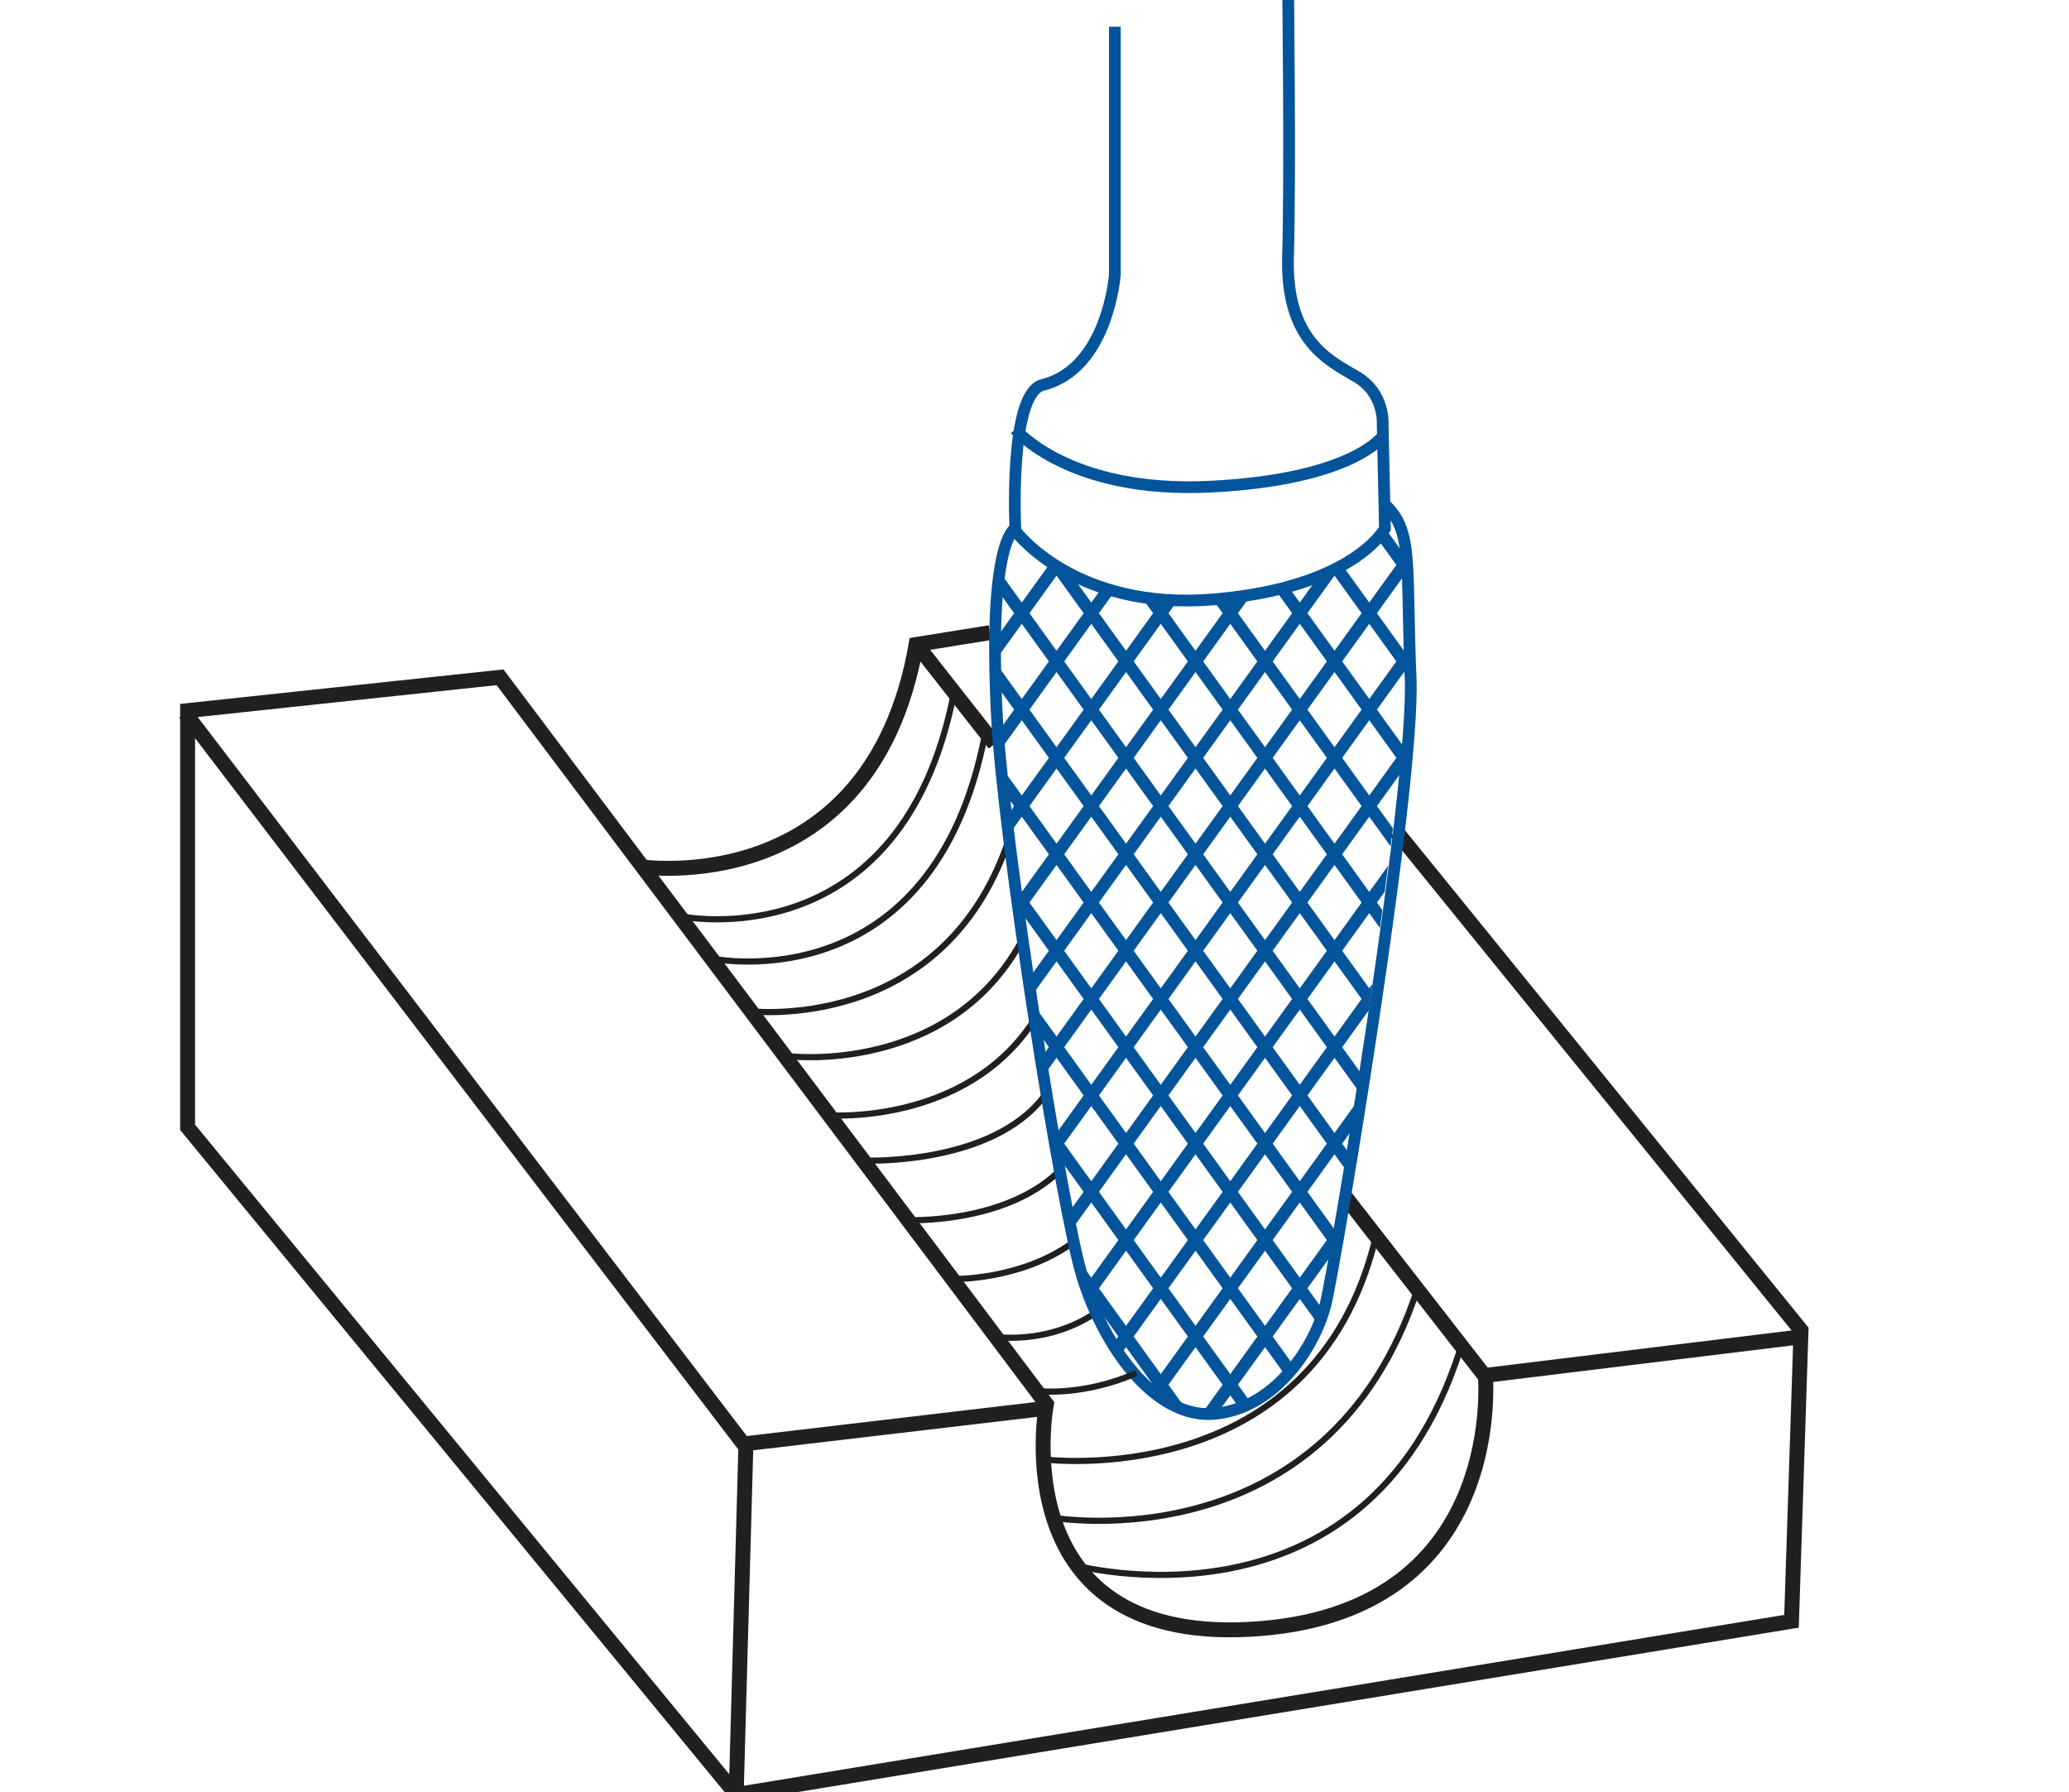 <?xml version="1.0" encoding="utf-8"?>
<!-- Generator: Adobe Illustrator 27.0.0, SVG Export Plug-In . SVG Version: 6.00 Build 0)  -->
<svg version="1.1" id="Слой_1" xmlns="http://www.w3.org/2000/svg" xmlns:xlink="http://www.w3.org/1999/xlink" x="0px" y="0px"
	 viewBox="0 0 69.272 60" style="enable-background:new 0 0 69.272 60;" xml:space="preserve">
<style type="text/css">
	.st0{fill:none;stroke:#221F20;stroke-width:0.206;stroke-miterlimit:3.864;}
	
		.st1{clip-path:url(#SVGID_00000082360389078112768610000005254969391969594286_);fill:none;stroke:#221F20;stroke-width:0.5;stroke-miterlimit:3.864;}
	
		.st2{clip-path:url(#SVGID_00000082360389078112768610000005254969391969594286_);fill:none;stroke:#03549B;stroke-width:0.393;stroke-miterlimit:3.864;}
	.st3{fill:none;stroke:#221F20;stroke-width:0.5;stroke-miterlimit:3.864;}
	
		.st4{clip-path:url(#SVGID_00000072994469900746735920000008768232354867362477_);fill:none;stroke:#03549B;stroke-width:0.416;stroke-miterlimit:3.864;}
</style>
<path class="st0" d="M26.51,35.365c0,0,5.197,0.583,7.648-3.781 M25.073,33.85
	c0,0,6.473,0.8,8.686-5.696 M27.785,37.337c0,0,4.48,0.321,6.771-3.086 M29.04,38.852
	c0,0,4.182,0.141,5.915-2.15 M30.373,40.846c0,0,3.226,0.14,5.059-1.614 M31.867,42.818
	c0,0,2.29,0.06,4.044-1.216 M33.144,44.731c0,0,1.95,0.38,3.704-0.896"/>
<g>
	<defs>
		<rect id="SVGID_1_" width="69.272" height="60"/>
	</defs>
	<clipPath id="SVGID_00000125600914054469736130000016051138585312457918_">
		<use xlink:href="#SVGID_1_"  style="overflow:visible;"/>
	</clipPath>
	
		<path style="clip-path:url(#SVGID_00000125600914054469736130000016051138585312457918_);fill:none;stroke:#221F20;stroke-width:0.5;stroke-miterlimit:3.864;" d="
		M49.724,45.922c0,0,0.832,7.896-7.476,8.593c-8.785,0.736-7.214-7.511-7.214-7.511l-18.292-24.331
		L6.281,23.789V37.738l18.372,22.337L59.981,54.275l0.319-9.744L46.75,27.834 M21.405,29.01
		c0,0,7.753,1.215,9.268-7.434l2.469-0.397 M30.75,21.657l2.551,3.248 M45.017,40.03l4.683,6.017
		l10.441-1.275"/>
	
		<path style="clip-path:url(#SVGID_00000125600914054469736130000016051138585312457918_);fill:none;stroke:#03549B;stroke-width:0.393;stroke-miterlimit:3.864;" d="
		M33.997,17.692c0,0-0.935,0.319-0.616,6.337c0.218,4.12,2.153,16.399,2.849,18.69
		c0.697,2.292,2.429,4.843,4.503,4.604c2.073-0.239,3.328-2.371,3.646-3.646
		c0.319-1.276,3.009-17.277,2.849-21.003c-0.159-3.726,0.101-4.902-0.856-5.778 M33.997,14.373
		c0,0,1.777,2.158,6.541,1.918c4.763-0.238,5.755-1.688,5.755-1.688 M37.326,0.894v8.309
		c0,0-0.235,3.145-2.416,3.682c-1.151,0.284-0.913,4.887-0.913,4.887s1.973,2.69,6.656,2.292
		c4.683-0.399,5.716-2.371,5.716-2.371l-0.076-3.488c0,0,0.079-1.036-0.877-1.594
		c-0.957-0.558-2.371-1.234-2.292-4.025c0.081-2.791,0-9.207,0-9.207"/>
</g>
<path class="st3" d="M24.97,48.497L24.653,59.915 M6.201,23.869l18.691,24.469l9.983-1.176"/>
<path class="st0" d="M35.911,52.383c0,0,9.803,2.711,12.971-7.192 M35.273,50.81
	c0,0,9.186,1.573,12.194-7.692 M34.956,48.856c0,0,9.024,1.157,11.098-7.413 M34.716,46.565
	c0,0,1.513,0.199,3.327-0.598 M23.878,32.096c0,0,7.372,1.497,9.104-7.53 M22.841,30.682
	c0,0,7.371,1.495,9.105-7.53"/>
<g>
	<defs>
		<path id="SVGID_00000119111307998353908750000007325296151192079785_" d="M40.51,20.069
			c-4.714,0.293-6.513-2.377-6.513-2.377s-0.935,0.319-0.616,6.337
			c0.218,4.12,2.153,16.399,2.849,18.69c0.697,2.292,2.429,4.843,4.503,4.604
			c2.073-0.239,3.328-2.371,3.646-3.646c0.319-1.276,2.51-17.288,2.849-21.003
			c0.365-3.995-0.905-6.804-0.856-5.778C46.422,17.92,45.224,19.776,40.51,20.069"/>
	</defs>
	<clipPath id="SVGID_00000104688039888630085990000016265395020759512764_">
		<use xlink:href="#SVGID_00000119111307998353908750000007325296151192079785_"  style="overflow:visible;"/>
	</clipPath>
	
		<path style="clip-path:url(#SVGID_00000104688039888630085990000016265395020759512764_);fill:none;stroke:#03549B;stroke-width:0.416;stroke-miterlimit:3.864;" d="
		M34.884-35.294L-71.003,111.637 M37.211-35.294L-68.677,111.637 M39.537-35.294L-66.35,111.637
		 M41.864-35.294L-64.023,111.637 M44.192-35.294L-61.697,111.637 M46.518-35.294L-59.37,111.637
		 M48.845-35.294L-57.044,111.637 M51.171-35.294L-54.717,111.637 M53.498-35.294L-52.389,111.637
		 M55.824-35.294L-50.063,111.637 M58.151-35.294L-47.736,111.637 M60.479-35.294L-45.41,111.637
		 M62.805-35.294L-43.083,111.637 M65.132-35.294L-40.757,111.637 M67.458-35.294L-38.429,111.637
		 M69.785-35.294L-36.103,111.637 M72.112-35.294L-33.776,111.637 M74.439-35.294L-31.449,111.637
		 M76.766-35.294L-29.122,111.637 M79.093-35.294L-26.796,111.637 M81.419-35.294L-24.468,111.637
		 M83.746-35.294L-22.143,111.637 M86.072-35.294L-19.815,111.637 M88.399-35.294L-17.488,111.637
		 M90.725-35.294L-15.162,111.637 M93.053-35.294L-12.835,111.637 M95.38-35.294L-10.509,111.637
		 M97.706-35.294L-8.182,111.637 M100.033-35.294L-5.854,111.637 M102.359-35.294L-3.529,111.637
		 M104.686-35.294L-1.201,111.637 M107.014-35.294L1.125,111.637 M109.339-35.294L3.452,111.637
		 M111.667-35.294L5.778,111.637 M113.993-35.294L8.106,111.637 M116.32-35.294L10.432,111.637
		 M118.647-35.294L12.759,111.637 M120.973-35.294L15.086,111.637 M123.3-35.294L17.412,111.637
		 M125.627-35.294L19.739,111.637 M127.954-35.294L22.066,111.637 M130.281-35.294L24.392,111.637
		 M24.23-35.294l105.887,146.93 M21.903-35.294L127.791,111.637 M19.576-35.294L125.464,111.637
		 M17.25-35.294L123.138,111.637 M14.923-35.294L120.811,111.637 M12.596-35.294l105.887,146.93
		 M10.269-35.294L116.158,111.637 M7.943-35.294L113.83,111.637 M5.615-35.294L111.504,111.637
		 M3.29-35.294l105.887,146.93 M0.962-35.294L106.85,111.637 M-1.365-35.294L104.523,111.637
		 M-3.691-35.294L102.197,111.637 M-6.018-35.294L99.87,111.637 M-8.344-35.294L97.543,111.637
		 M-10.671-35.294L95.216,111.637 M-12.999-35.294L92.89,111.637 M-15.324-35.294L90.563,111.637
		 M-17.652-35.294L88.237,111.637 M-19.978-35.294L85.909,111.637 M-22.305-35.294L83.583,111.637
		 M-24.632-35.294L81.256,111.637 M-26.959-35.294L78.929,111.637 M-29.285-35.294L76.603,111.637
		 M-31.612-35.294L74.276,111.637 M-33.939-35.294L71.948,111.637 M-36.266-35.294L69.623,111.637
		 M-38.592-35.294L67.295,111.637 M-40.92-35.294L64.969,111.637 M-43.245-35.294L62.642,111.637
		 M-45.573-35.294L60.315,111.637 M-47.9-35.294L57.989,111.637 M-50.226-35.294L55.662,111.637
		 M-52.553-35.294L53.335,111.637 M-54.879-35.294L51.008,111.637 M-57.206-35.294L48.681,111.637
		 M-59.534-35.294L46.355,111.637 M-61.859-35.294L44.028,111.637 M-64.187-35.294L41.702,111.637"/>
</g>
</svg>
